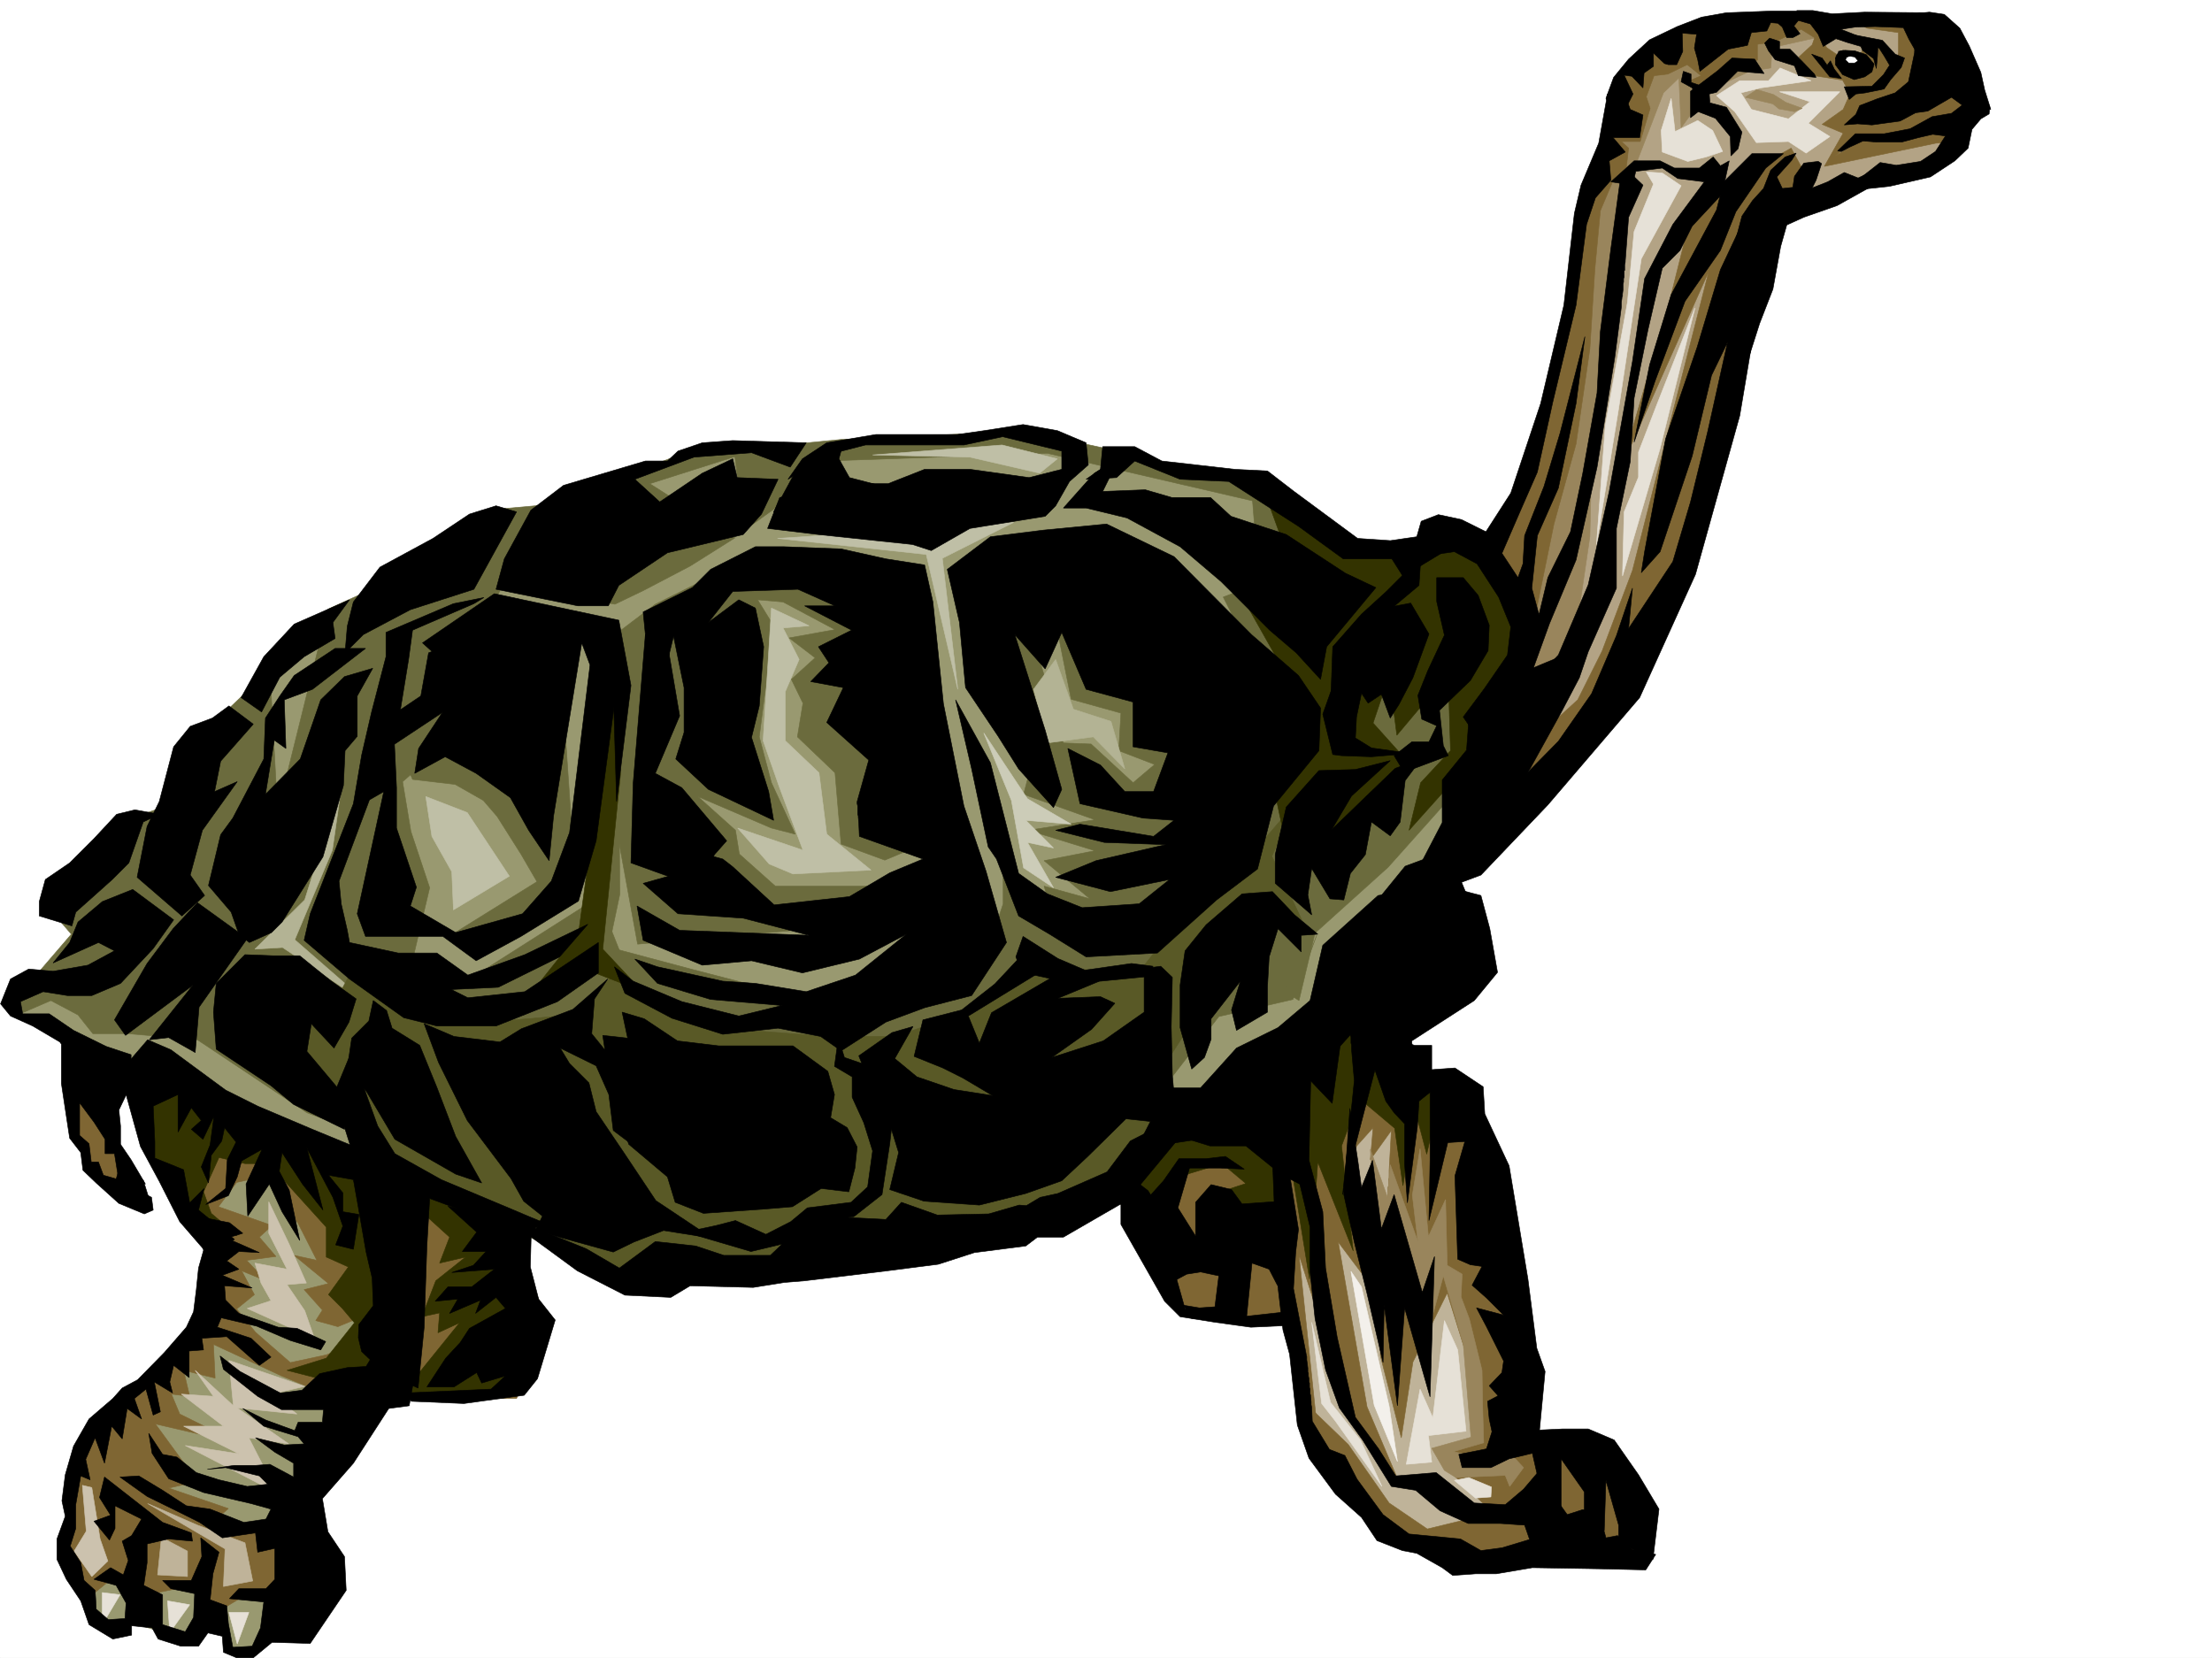 <svg xmlns="http://www.w3.org/2000/svg" width="2997.016" height="2246.668"><rect width="100%" height="100%" fill="#808080" stroke="none"/><defs><clipPath id="a"><path d="M0 0h2997v2244.137H0Zm0 0"/></clipPath></defs><path fill="#fff" d="M0 2246.297h2997.016V0H0Zm0 0"/><g clip-path="url(#a)" transform="translate(0 2.16)"><path fill="#fff" fill-rule="evenodd" stroke="#fff" stroke-linecap="square" stroke-linejoin="bevel" stroke-miterlimit="10" stroke-width=".743" d="M.742 2244.137h2995.531V-2.16H.743Zm0 0"/></g><path fill="#b3a385" fill-rule="evenodd" stroke="#b3a385" stroke-linecap="square" stroke-linejoin="bevel" stroke-miterlimit="10" stroke-width=".743" d="m2067.18 1091.32 89.183-111.629 129.618-250.164 104.906-446.402 253.992-68.895-12.004-57.675-35.227-137.082-128.875 15.718-116.125 13.489-104.906 48.68-66.664 142.324-102.64 382.007-71.2 109.364zm0 0"/><path fill="#999970" fill-rule="evenodd" stroke="#999970" stroke-linecap="square" stroke-linejoin="bevel" stroke-miterlimit="10" stroke-width=".743" d="m111.629 2133.922 15.758 53.957 16.46 18.73 42.7-5.277 50.984 15.754 59.16-13.488 16.5 32.218h29.207l53.957-37.457 38.204-214.972 144.628-217.985-64.437-156.515-96.652-5.239-193.313-115.347 26.2 118.32 33 67.406 10.476 118.356L197.809 1889 95.168 2093.492Zm734.261-403.707 172.352-15.719 490-92.121 182.832-152.8 194.055-167.036 148.344-229.203-13.489-331.805-218.765 9.735-118.395-102.637-180.562-26.938-139.352-23.968-248.012 13.488-172.355-2.266L827.16 667.36 431.586 844.871l-94.426 83.91-56.187 236.672-268.97 185.766 15.72 23.969 50.945 10.476 92.16 62.172zm0 0"/><path fill="#bfb399" fill-rule="evenodd" stroke="#bfb399" stroke-linecap="square" stroke-linejoin="bevel" stroke-miterlimit="10" stroke-width=".743" d="m1804.191 1517.512-62.168 199.215 13.489 118.355 16.46 110.105 125.903 134.817 266.7-16.461-126.606-128.836-45.707-355.027-121.367-204.492zm0 0"/><path fill="#7f6633" fill-rule="evenodd" stroke="#7f6633" stroke-linecap="square" stroke-linejoin="bevel" stroke-miterlimit="10" stroke-width=".743" d="M516.98 1615.613v263.649l65.922 15.758h116.91l45.708-96.653-50.946-122.07-136.383-80.899zm0 0"/><path fill="#6b6b3d" fill-rule="evenodd" stroke="#6b6b3d" stroke-linecap="square" stroke-linejoin="bevel" stroke-miterlimit="10" stroke-width=".743" d="m723.781 1656.824 94.387 79.371 267.484-14.972 89.93-54.664 54.7-158.785-131.884-146.82-81.64-26.977-80.938-20.961-123.636-32.961-83.907 148.308zM1765.992 767.73l104.902-23.226 101.895-20.215 84.652 93.645-52.433 217.941-124.375 139.316-98.926 89.145-21.7 91.379-93.683-58.414.781-70.422 2.973-54.66 5.238-36.715 63.696-165.55-81.68-161.013zm0 0"/><path fill="#6b6b3d" fill-rule="evenodd" stroke="#6b6b3d" stroke-linecap="square" stroke-linejoin="bevel" stroke-miterlimit="10" stroke-width=".743" d="m888.625 1358.727 108.621 29.207h141.621l104.16-38.203 98.141-70.418 17.988-54.66v-52.434l70.418 95.129 131.883 2.23 119.883-89.89 16.46 3.753 56.97 74.914-15.758 38.946v40.426l24.75-17.985 20.215-52.394-32.22 86.882-100.41 23.184-108.617 140.098-74.21 69.636-56.93 39.723-136.344 41.176-161.875-9.738 45.711-44.926v-50.203l-36.715-45.668 16.5-29.211-9.738-43.438-77.184-29.246-86.175 22.48-81.641-33.703-59.195-66.667-4.5-97.356 31.476 79.371zm0 0"/><path fill="#6b6b3d" fill-rule="evenodd" stroke="#6b6b3d" stroke-linecap="square" stroke-linejoin="bevel" stroke-miterlimit="10" stroke-width=".743" d="m1417.57 925.027 23.227 81.641 37.496 1.488 56.93 52.43 29.207-24.711-48.68-18.727 2.973-50.91-67.41-18.726-20.997-104.867 208.286 161.796v92.86l-55.442 140.8-155.07 6.766-13.492-44.183 62.172 17.203-62.172-51.692 68.933-13.449-89.93-27.723 89.93-14.23-96.652-34.45 14.23-54.699-55.445-196.242 51.691 30.73zM558.934 1056.09l57.71 6.766 38.204 21.699 18.726 21.742 32.219 50.945 21.742 37.418-113.156 70.422 72.687 7.504 92.157-83.164-17.985-264.395-165.59 79.414-50.203 18.727zm260.757-185.723 68.192-51.691 110.105-54.7 86.176 23.965 134.113 44.97 17.242 158.038 24.711 93.606 3.012 53.96-64.437 26.938-59.196-21.7-8.25-96.616-50.949-48.719 7.508-45.668-15.719-32.219 32.219-29.207-35.227-26.98 62.168-11.219-70.422-37.46-34.445-2.97 21.7 35.188-19.47 150.535 16.5 62.168 32.22 69.68-32.22-8.25-99.667-42.7 50.949 45.707 5.238 32.22 48.719 43.44h129.617l-27.723 53.176-288.48 25.454-26.941-147.563zm-764.246 347.52 41.211 47.937-41.21 47.938-37.462 34.445 12.75 23.969 38.2-16.461 36.714 19.473 20.215 25.453h47.977l93.644 8.25 148.344 98.883 146.86 54.664 181.308 116.085 13.488-58.414-50.203-86.136-63.656-95.875-137.125-92.864-65.922-96.613-68.191-13.492-55.442 6.727-26.98 4.496L245 1172.96l-14.23-82.383-71.946 23.969zm0 0"/><path fill="#6b6b3d" fill-rule="evenodd" stroke="#6b6b3d" stroke-linecap="square" stroke-linejoin="bevel" stroke-miterlimit="10" stroke-width=".743" d="m230.77 1035.875 134.855-128.832 10.516 193.27 68.152-274.91 75.7-34.45 137.866-99.625 75.657-6.726 134.113-47.938 71.945-27.719 131.102-6.726 68.933-6.766 230.024-10.476 103.383 17.242 62.207 13.488 71.945 27.684 120.621 13.488 89.149 79.414 34.488 27.684H1703.82l-6.761-85.356-277.965-64.437-278.742 9.734-132.59 95.133-12.004-100.371-115.383 36.715 115.383 73.39-60.68 38.2-62.953 32.96-38.941 18.73-151.36-26.98-26.976 52.434-59.2 74.176 41.211 62.168-91.414 78.629 11.262 67.41 25.453 76.398-23.226 98.14 74.171 27.684 158.864-101.113 44.965-305.605 2.972 289.144-20.215 95.875-48.718 99.625-123.633 23.969-155.07-95.871-82.422-79.414-58.457 10.48-68.934-13.488-37.457-44.93v-82.383zm0 0"/><path fill="#7f6633" fill-rule="evenodd" stroke="#7f6633" stroke-linecap="square" stroke-linejoin="bevel" stroke-miterlimit="10" stroke-width=".743" d="m1851.426 1431.371-23.266 132.55 32.219-35.933-3.715 43.442 28.465-39.688-3.012 53.918v10.48l-.742 2.266v8.215l-.742 2.266v8.992l-.742 5.242v8.992l41.21 132.547-56.968-26.937 3.008 52.433v4.496l.746 2.227v8.25l.742 1.488v12.004l.742 2.227v8.25l.781 1.484v5.984l28.465 111.63 15.719-102.637 46.45-93.606 30.733 98.844 8.25 100.371-54.699 10.48 23.223 35.973 54.703 52.43-89.187 21.703-51.692-35.192-55.445-79.37-59.938-57.715 46.45 109.363 90.672 86.883 85.394 13.488 229.285-1.484-3.754-110.106-170.086-53.18-3.715-259.152-53.214-182.012-100.41-74.172-34.446-43.44zm0 0"/><path fill="#7f6633" fill-rule="evenodd" stroke="#7f6633" stroke-linecap="square" stroke-linejoin="bevel" stroke-miterlimit="10" stroke-width=".743" d="m1749.492 1838.836 35.969 104.121-25.453-242.695 71.164 223.965 65.18 86.14-44.184-104.125-38.984-223.223 56.968 75.66-35.972-156.558 20.957-288.36-62.91 59.938-68.192 64.399-1.484 5.238v17.988l.742 4.496v11.223l.742 12.004.742 14.23 8.996 137.047 10.477 136.34v3.754l.742 3.715v6.023l.785 1.485v4.496l.742 5.984v5.98l.743 2.27v7.465l.742 3.754v4.496l.742 1.488v6.762l.746 3.754zM178.336 1452.332l13.488 86.879 26.2 53.957 44.964 65.883 36.715 21-14.234 95.129-76.442 80.117-89.89 84.648-22.48 68.153-14.235 92.12 34.45 67.407 29.987-24.71 44.965 19.472 65.922-13.45 38.203 34.446 43.477-26.235 51.691-6.726-9.734-64.438-24.75-10.476-69.68-11.965 22.484-19.473-80.898-27.722 38.945-8.993-56.93-77.886 113.114 26.195-80.152-39.687L232.254 1889l24.75 3.012-8.25-35.192 42.7 10.48-2.231-45.71 92.16 42.7 35.969 14.972 93.644-34.446-8.25-34.445-60.68 25.453-48.718 10.477-47.196-41.172-25.453-31.473 23.969-19.472-17.246-32.22 32.96 13.49-26.234-27.724 39.727-5.238-22.484-26.195 17.246-15.719-72.688-25.496 24.75-32.96 39.684-8.954 43.48 64.398 25.453 50.164-30.73-6.722 46.488 38.199-33 8.25 24.75 27.723-8.992 14.191 29.95 8.25 67.448-27.719-12.003-178.258-149.832-73.39-140.133-58.418zm0 0"/><path fill="#7f6633" fill-rule="evenodd" stroke="#7f6633" stroke-linecap="square" stroke-linejoin="bevel" stroke-miterlimit="10" stroke-width=".743" d="m92.902 1492.8 6.762 46.411 29.953 55.445 41.211 24.711-29.207-125.082zm1448.301 162.497-18.726-47.152 8.992-51.692 94.425-70.418 113.118 65.922-14.235 169.266 18.73 65.922-70.417 4.496-75.7-23.97zM2426.82 200.738l-131.101 72.649-32.961 131.847-65.965 227.676 118.394-265.137L2211.81 772.97l-41.211 109.363-32.961 65.922-88.446 80.898 34.489 20.215 94.386-73.39 95.91-173.801 127.391-456.14 20.957-68.153 28.504-32.961zm0 0"/><path fill="#99855c" fill-rule="evenodd" stroke="#99855c" stroke-linecap="square" stroke-linejoin="bevel" stroke-miterlimit="10" stroke-width=".743" d="m2465.059 50.164-63.692 14.234-2.27 27.723-28.464 4.496-56.188 26.235-36.715 50.168-3.011-67.41-20.957 20.214-39.723 103.38-13.492 29.206-3.754 104.125-39.684 237.414-3.011 127.352-20.957 143.066-58.457 75.617-9.735-115.343 21.738 28.464 46.454-115.343-49.461 104.12-32.219-41.952-23.969-49.422 53.918-152.063 37.496-161.793 35.192-208.953 38.199-92.117 6.765-37.457 58.454-53.961 59.16-23.969 107.914-4.457 54.703 11.965zm0 0"/><path fill="#7f6633" fill-rule="evenodd" stroke="#7f6633" stroke-linecap="square" stroke-linejoin="bevel" stroke-miterlimit="10" stroke-width=".743" d="m2525.742 62.91-12.746 27.723-38.2-26.235-12.75-23.187-6.722 19.473-17.988 16.46 15.719 24.711 43.441 6.766 8.25 14.973 45.707-1.524 24.75-36.675-29.246-26.235-36.715-6.726zm0 0"/><path fill="#7f6633" fill-rule="evenodd" stroke="#7f6633" stroke-linecap="square" stroke-linejoin="bevel" stroke-miterlimit="10" stroke-width=".743" d="m2529.496 38.2 42.7 5.984v26.98l-4.5 22.48-59.196 29.208-11.223 25.453-28.504 20.215 28.504 12.003-25.492 44.926 151.356-31.472 17.984-.747 6.727-5.238-23.97-16.46-36.714 16.46-65.922 2.27-34.484 20.957 30.73-26.2 47.938-.78 53.214-22.442 38.2-10.48 20.996-3.012-24.75-26.235-42.695-60.644-26.98-31.477-70.419-1.484zm0 0"/><path fill="#bfbfa6" fill-rule="evenodd" stroke="#bfbfa6" stroke-linecap="square" stroke-linejoin="bevel" stroke-miterlimit="10" stroke-width=".743" d="m576.922 1079.316 56.183 21.739 56.97 86.14-75.696 45.668-2.23-51.652-26.977-47.938zm0 0"/><path fill="#e6e1d7" fill-rule="evenodd" stroke="#e6e1d7" stroke-linecap="square" stroke-linejoin="bevel" stroke-miterlimit="10" stroke-width=".743" d="m2492.781 124.34-42.734 42.695 29.246 17.985-32.219 22.445-23.969-15.719-43.48 1.484-29.207-41.914-24.75-21.738 31.476-20.215h38.981l15.719-17.242 41.953 17.242-68.188 9.735-26.941 6.726 14.234 22.48 50.203 12.75 29.207-23.226-41.21-13.488zm0 0"/><path fill="#99855c" fill-rule="evenodd" stroke="#99855c" stroke-linecap="square" stroke-linejoin="bevel" stroke-miterlimit="10" stroke-width=".743" d="m1883.64 1578.156 37.462 104.121-7.508-62.91 10.476-62.914 11.262 119.098 23.227-50.203 2.226 89.148 20.254 11.965-1.523 30.73 11.261 29.953 17.203 69.676.782 47.157 1.488 50.945-41.215 12.004 44.965 10.48 32.219-8.25 17.988 19.469-18.73 25.457-6.02-14.976-66.668 3.011-15.758-9.738-17.203-29.95 53.176-15.015-10.477-126.566-26.98-92.121-23.969 88.367-7.508-50.906-36.715-122.11-20.957 71.902-9.734-158.785 23.227 65.18zm0 0"/><path fill="#bfbfa6" fill-rule="evenodd" stroke="#bfbfa6" stroke-linecap="square" stroke-linejoin="bevel" stroke-miterlimit="10" stroke-width=".743" d="M1063.95 937.031v66.625l45.706 43.48 10.48 83.13 59.942 48.675-105.648 5.243-32.22-13.493-42.698-48.675 88.406 29.949-32.219-86.137-21.738-62.172 11.262-179.742 50.945 23.969-35.23 3.012 21.742 42.695zm0 0"/><path fill="#ccccb8" fill-rule="evenodd" stroke="#ccccb8" stroke-linecap="square" stroke-linejoin="bevel" stroke-miterlimit="10" stroke-width=".743" d="m1332.918 993.18 37.457 91.375 16.504 91.379 40.465 26.976-35.227-61.426 35.227 7.508-37.496-37.457 61.464 5.238-59.195-34.445zm0 0"/><path fill="#b3b394" fill-rule="evenodd" stroke="#b3b394" stroke-linecap="square" stroke-linejoin="bevel" stroke-miterlimit="10" stroke-width=".743" d="m1400.367 934.02 18.727 72.648 62.172-8.25 42.734 43.441-18.766-64.398L1454.285 961l-23.969-67.41Zm-936.562 123.597-50.95 161.793-67.445 66.63 37.457-2.231 121.367 80.898-104.867-91.375 50.95-121.367zm0 0"/><path fill="#bfbfa6" fill-rule="evenodd" stroke="#bfbfa6" stroke-linecap="square" stroke-linejoin="bevel" stroke-miterlimit="10" stroke-width=".743" d="m1053.434 729.527 201.558 21.739 42.7 182.754-20.961-177.512 96.656-48.68-115.383 8.211zm355.144-88.367-94.387-21.738-131.886-2.973 175.324-13.488 74.957 18.73zm0 0"/><path fill="#595926" fill-rule="evenodd" stroke="#595926" stroke-linecap="square" stroke-linejoin="bevel" stroke-miterlimit="10" stroke-width=".743" d="m1588.398 1259.84-42.695 53.922h-94.39l-53.958-24.711-74.914 77.887-110.144 37.456h-89.149l-137.125-10.48-158.863-69.676-53.918 50.95-118.394 10.476-179.82-67.406-24.712 46.449-64.437 10.48 2.969 83.126L531.21 1579.68l191.082 69.636 115.387 86.137 218.02-23.969 339.429-59.156L1524 1590.156l86.137-86.137-37.457-53.175 64.437-99.625 32.219-102.598 45.707-29.21 48.719 26.94-40.469-86.136 32.219-72.649-62.207 72.649zm0 0"/><path fill="#e6e1d7" fill-rule="evenodd" stroke="#e6e1d7" stroke-linecap="square" stroke-linejoin="bevel" stroke-miterlimit="10" stroke-width=".743" d="m2264.242 133.332 5.238 44.926 30.735-14.977 20.215 13.489 13.488 28.464-22.48 7.47-24.715 6.023-34.485-12.747-1.484-29.21zm13.488 118.355-53.957 98.844-30.695 203.008-29.988 184.238 12.004-161.797 29.949-166.25 8.996-95.875 26.234-64.437-9.734-16.461 21.7 1.488zm-79.41 528.79 50.946-173.02 47.195-190.262-52.434 133.332-24.008 62.168v33.707l-19.472 47.192zm0 0"/><path fill="#7f6633" fill-rule="evenodd" stroke="#7f6633" stroke-linecap="square" stroke-linejoin="bevel" stroke-miterlimit="10" stroke-width=".743" d="m2079.926 834.395 25.492-124.34 29.95-108.578 18.73-128.836 6.765-107.875 7.465-79.375 16.5-38.98 18.73-20.216 3.012-25.457-9.777-8.992h25.496l13.488-44.926-5.238-15.758 10.477-28.464 18.73-2.227 26.235-12.746 18.73 14.973-21.738 9.738 25.492 10.516 41.953-40.47 30.695-.741v-21.7l23.223-3.011 35.973-17.242 29.992 18.726-3.012-30.691-91.418-9.739-99.625 23.227-54.703 27.684-24.75 36.714-17.203 40.43-4.496 68.191-29.246 58.415-31.438 199.996-59.941 194.718-41.992 83.907zm0 0"/><path fill="#330" fill-rule="evenodd" stroke="#330" stroke-linecap="square" stroke-linejoin="bevel" stroke-miterlimit="10" stroke-width=".743" d="m840.648 1049.367-23.964 236.672 53.214 56.93-69.68-26.942-80.933 29.953 64.434-80.898L835.41 885.34zm0 0"/><path fill="#f3f0eb" fill-rule="evenodd" stroke="#f3f0eb" stroke-linecap="square" stroke-linejoin="bevel" stroke-miterlimit="10" stroke-width=".743" d="m1830.426 1722.746 31.476 181.23 31.477 76.399-11.262-74.875-37.457-161.797zm0 0"/><path fill="#e6e1d7" fill-rule="evenodd" stroke="#e6e1d7" stroke-linecap="square" stroke-linejoin="bevel" stroke-miterlimit="10" stroke-width=".743" d="m1924.07 1882.273-18.726 101.856 34.484-2.973-4.496-35.968 50.95-5.985-11.262-110.105-17.989-39.727-15.715 131.848zm-146.86-90.633 13.493 110.106 18.727 23.969 62.953 88.367-29.207-62.914-40.469-50.906zm193.313 214.231 28.504 23.965 20.957-1.523.743-13.45-30.692-12.746zm0 0"/><path fill="#330" fill-rule="evenodd" stroke="#330" stroke-linecap="square" stroke-linejoin="bevel" stroke-miterlimit="10" stroke-width=".743" d="M1591.41 1668.047v-71.906l64.438-19.473 32.215 26.98-34.446 11.223 39.688 45.707 46.449-8.25 5.238-99.629 29.25 180.528 11.219-158.786 47.977 120.582-15.758-142.324 23.968-64.398 47.977 40.43 11.223 77.89 16.5-102.602 15.718 59.903 18.727-83.871-69.676-64.434-72.687-101.855-48.68 161.05-161.09 26.942-104.906 118.355zm-1014.488-20.961 32.219 29.21-13.493 35.188 35.23-8.21-40.468 32.18-18.73 48.679 23.968-5.239-2.226 26.977 29.207-13.488-75.66 93.644 62.172 13.45 80.933-13.45 13.492-80.156-16.5-140.055-96.656-62.168h-53.957zm0 0"/><path fill="#ccc2ae" fill-rule="evenodd" stroke="#ccc2ae" stroke-linecap="square" stroke-linejoin="bevel" stroke-miterlimit="10" stroke-width=".743" d="m353.66 1738.465 13.488 23.969-32.218 10.476 91.379 41.211-13.454-38.2-24.007-35.23 26.238-2.226-23.969-53.918-26.98-56.188v42.696l24.71 48.68-43.437-8.25zm-43.48 104.867 102.675 35.188-45.707 10.48 35.192 26.977-80.899-8.25 69.676 48.68-53.957-8.212 38.2 74.88-124.376-64.4 72.684 11.223-74.914-37.457h53.957L245.742 1889l43.48 3.012-24.75-35.192 51.731 47.938zm0 0"/><path fill="#330" fill-rule="evenodd" stroke="#330" stroke-linecap="square" stroke-linejoin="bevel" stroke-miterlimit="10" stroke-width=".743" d="m272.723 1665.816 48.718 8.211-35.23-29.949-10.477-29.207 20.957-46.453 35.227 8.25h32.219l77.93 86.137v40.468l29.949 13.454-26.942 37.457 18.73 18.726 16.462 19.473-38.2 47.937-53.218 16.5 93.683 23.97 35.192-15.759 8.25-161.757-26.977-120.622-158.824-72.648-113.156-53.918-48.68 13.488 19.473 91.375zm0 0"/><path fill="#ccc2ae" fill-rule="evenodd" stroke="#ccc2ae" stroke-linecap="square" stroke-linejoin="bevel" stroke-miterlimit="10" stroke-width=".743" d="m111.629 2012.594 5.242 62.168-16.46 26.98 23.968 34.45 21.738-21-10.52-29.95-11.218-69.637zm0 0"/><path fill="#bfb399" fill-rule="evenodd" stroke="#bfb399" stroke-linecap="square" stroke-linejoin="bevel" stroke-miterlimit="10" stroke-width=".743" d="m218.766 2083.012-5.243 50.91 40.47 2.27v-34.45zm86.175 15.718-2.23 50.95 39.687-7.508-10.48-51.691-64.434-23.97-67.449-29.206zm0 0"/><path fill="#e6e1d7" fill-rule="evenodd" stroke="#e6e1d7" stroke-linecap="square" stroke-linejoin="bevel" stroke-miterlimit="10" stroke-width=".743" d="m337.16 2184.867-15.719 42.7-11.261-42.7zm-80.156-10.477-26.98 37.458-3.008-42.696zm-94.426-13.488-23.969 40.43v-43.441zm0 0"/><path fill="#330" fill-rule="evenodd" stroke="#330" stroke-linecap="square" stroke-linejoin="bevel" stroke-miterlimit="10" stroke-width=".743" d="m2002.742 746.027 70.457 125.825-53.957 83.87-8.25 53.958-32.219 37.457-69.675 77.886 15.718-64.437 40.47-43.438-2.231-72.648L2014 880.102l-48.715-80.899-13.492 126.567-59.195 70.421-10.48-80.898-21.74 64.398 45.708 50.946-59.16 78.668-99.664 58.418-18.73-88.407 50.949-99.625-115.383-204.457 110.144 59.16-67.449-185.765 124.379 94.387 72.684 8.25 37.46-29.95zm0 0"/><path fill="#fff" fill-rule="evenodd" stroke="#fff" stroke-linecap="square" stroke-linejoin="bevel" stroke-miterlimit="10" stroke-width=".743" d="m2507.016 70.418-9.739 8.21 2.23 16.5 21.74-3.753 2.23-10.477zm0 0"/><path fill-rule="evenodd" stroke="#000" stroke-linecap="square" stroke-linejoin="bevel" stroke-miterlimit="10" stroke-width=".743" d="m2500.992 81.64 3.754 3.755h8.25l4.496-3.012-4.496-5.238-9.734-1.485-12.75-5.984 8.996-1.524 13.488.743 15.719 5.238 10.516 12.746-3.008 10.48-9.739 6.766-14.23 3.754-15.758-6.766-9.734-13.488v-9.738Zm0 0"/><path fill-rule="evenodd" stroke="#000" stroke-linecap="square" stroke-linejoin="bevel" stroke-miterlimit="10" stroke-width=".743" d="m2499.508 83.125 2.265-5.238 5.985-2.973-10.48-6.762-6.02 2.266-3.754 5.984v3.754l5.277 7.469zm-44.965-9.735 24.75 30.735 15.719 2.227-9.739-12.707-5.238-11.262-4.496 5.984-6.766-9.738zm0 0"/><path fill-rule="evenodd" stroke="#000" stroke-linecap="square" stroke-linejoin="bevel" stroke-miterlimit="10" stroke-width=".743" d="m2470.3 62.91 17.204-10.476 15.758 5.238 17.984 5.238 2.23 5.242 15.012 11.262 3.715 13.45 1.528-16.462.742-15.718-25.496-11.262-24.711-9.734 19.472-2.973 26.98-.742 38.2 1.484 7.508 15.719 8.992 15.719 3.754 8.25 8.21-45.668 27.763-3.754-17.985-10.48-90.676-.782-44.222 2.27-26.196-4.497h-21.738l17.242 16.461 11.965 15.754zm0 0"/><path fill-rule="evenodd" stroke="#000" stroke-linecap="square" stroke-linejoin="bevel" stroke-miterlimit="10" stroke-width=".743" d="m2498.766 117.613 37.457-.781 15.718-15.719 8.25-12.746-7.468-12.707-6.766-10.48-38.2-18.73 42.696 8.21 17.242 18.73 12.75 5.239-4.5 12.746-14.23 16.504-8.992 12.707-25.496 5.238-12.746 1.524-8.993 7.468zm0 0"/><path fill-rule="evenodd" stroke="#000" stroke-linecap="square" stroke-linejoin="bevel" stroke-miterlimit="10" stroke-width=".743" d="m2593.934 71.906-8.25 38.942-17.989 14.976-24.71 8.25-23.262 8.992-5.243 11.965-15.714 14.235 17.984-1.489 19.473 1.489 38.199-5.243 20.996-11.218 16.46-2.27 32.22-18.691 14.273 10.48 38.941 5.98-8.25-26.234-5.238-23.968-15.719-35.934-12.746-23.969-20.996-18.726-20.215-3.012-44.964 4.496 26.234 16.5zm0 0"/><path fill-rule="evenodd" stroke="#000" stroke-linecap="square" stroke-linejoin="bevel" stroke-miterlimit="10" stroke-width=".743" d="m2489.77 204.492 23.968-23.222h38.985l35.187-6.766 29.992-16.461 26.196-4.496 19.511-14.977 32.22 5.239-.743 10.48-11.262 6.766-12.004 14.23-5.238 25.453-17.988 17.207-32.961 21.739-55.442 12.746-34.449 3.715-2.265-17.204 23.964-18.73 21.743 3.754 32.96-5.238 20.254-13.493 13.489-20.996-17.242-2.226-19.473 4.496-22.48 5.98h-34.489l-17.984-1.484-17.95 8.25-11.257 5.98zm-99.664-104.863-35.934-3.012-28.504 28.465-9.734 2.266.742 11.965 22.48 5.984L2360.152 179l-5.238 22.484-9.734 9.735-.782-26.2-20.214-24.75-23.227-8.953-10.48 8.211v-35.933l36.714-27.719 19.473-17.246 30.734 1.527zm68.191.742-18.73-19.473-14.235-14.234h-14.23V56.188l-13.489-4.497-6.726 6.723 5.238 10.48 8.996 12.004 26.195 8.25 5.239 13.45 24.007 2.27zm0 0"/><path fill-rule="evenodd" stroke="#000" stroke-linecap="square" stroke-linejoin="bevel" stroke-miterlimit="10" stroke-width=".743" d="m2420.836 50.95-5.98-14.235-6.024-5.238-9.734-.782-5.239 11.258-20.957 2.23-5.28 17.243-26.196 5.238-38.203 29.953-3.008-15.719-4.496-15.718 3.008-18.73-19.508-1.524.742 24.75-8.211 17.949h-11.262l-5.238-1.488-14.977-14.23V89.89l-12.746 8.992-1.484 20.215-14.977-15.72-10.52-1.523 12.005 25.493-17.985 35.933-18.73-29.949 10.48-28.465 20.254-24.71 28.465-26.239 37.457-17.945 32.961-12.746 33.703-5.985 60.684-2.265h52.473l15.718 21.738-31.476-8.992-5.98 7.468 8.25 10.516-9.74 5.242zm0 0"/><path fill-rule="evenodd" stroke="#000" stroke-linecap="square" stroke-linejoin="bevel" stroke-miterlimit="10" stroke-width=".743" d="m2280.742 96.617-3.012 14.23 14.977 8.25 6.02 13.493 7.468-15.758-14.972-5.242v-11.22zm0 0"/><path fill="#99855c" fill-rule="evenodd" stroke="#99855c" stroke-linecap="square" stroke-linejoin="bevel" stroke-miterlimit="10" stroke-width=".743" d="m2364.652 131.844 37.457 8.957 8.25 6.762 20.957 3.753 10.52-4.496-22.484-8.25-16.5-10.48-22.485-6.762zm0 0"/><path fill-rule="evenodd" stroke="#000" stroke-linecap="square" stroke-linejoin="bevel" stroke-miterlimit="10" stroke-width=".743" d="m2527.227 236.672-9.735 4.496-18.726-7.469-22.485 12.711-20.957 8.25 5.239-10.48 7.468-22.485-4.496-2.968-19.472 2.226-12.747 17.988-2.23 14.973-14.23 1.488-7.508-15.718 20.215-22.485 6.023-9.734-14.977 5.238-19.511 17.988-9.735 24.711-14.976 16.5-14.235 20.957-7.504 28.465 29.247-8.25-8.993 23.969 17.204.781-17.204 77.887-6.023 56.93.742 17.203 16.5-51.688 17.988-46.414 10.477-57.672 8.25-29.207 23.227-10.52 44.964-15.718 57.672-32.215zm0 0"/><path fill-rule="evenodd" stroke="#000" stroke-linecap="square" stroke-linejoin="bevel" stroke-miterlimit="10" stroke-width=".743" d="m2366.879 289.105-35.934 76.403-31.472 104.867-42.739 124.336-28.464 152.805-4.497 28.464 25.493-28.464 43.441-129.579 26.234-109.363 21.743-44.926-26.98 121.329-23.227 95.128-23.97 80.899-59.937 90.633 5.239-54.7-21.739 64.438-33.707 78.629-44.965 64.437-143.105 145.293-64.437 23.97-42.696 52.433 125.863-14.23-6.765-16.462 26.238-9.777 90.672-95.09 124.375-145.336 75.66-167.035 59.942-214.934 35.226-209.73 9.738-66.668zm0 0"/><path fill-rule="evenodd" stroke="#000" stroke-linecap="square" stroke-linejoin="bevel" stroke-miterlimit="10" stroke-width=".743" d="m2392.371 227.719-40.469 59.156-20.957 52.434-47.972 68.894-40.47 107.879-28.464 83.125 20.996-104.867 29.207-95.13 61.426-114.6 9.773-38.2 38.203-38.203h42.696zm0 0"/><path fill-rule="evenodd" stroke="#000" stroke-linecap="square" stroke-linejoin="bevel" stroke-miterlimit="10" stroke-width=".743" d="m2342.91 217.945-9.734 44.965-40.469 43.438-16.46 32.96-24.009 23.97-19.472 83.87-18.727 92.157-5.242 86.14-18.727 90.594v80.898l-38.203 86.137-12.004 35.23-23.964 45.669-55.446 100.367-57.71 74.918-32.22 27.722-44.925 2.227 28.464-54.66v-57.672l32.961-40.469 3.012-40.43 20.957-12.003 54.7-28.465 45.706-47.938 40.47-95.129 28.464-126.566 31.477-176.031 16.46-112.332 38.239-73.43 42.699-57.672-35.973-4.5-20.996-14.191-35.933 4.457-4.496 18.73-29.246-4.496 31.476-28.465h35.227l19.472 9.774h33.703l18.73-15.016 9.774 12.004zm0 0"/><path fill-rule="evenodd" stroke="#000" stroke-linecap="square" stroke-linejoin="bevel" stroke-miterlimit="10" stroke-width=".743" d="m1939.828 752.012 30.695-4.496 30.73 16.46 29.212 44.965 16.5 40.43-4.5 38.2-31.473 45.706-28.465 38.203 14.23 20.957 138.61-111.593-57.672 23.969 21.7-59.942 35.972-86.137 28.465-125.824 23.969-148.305 8.992-68.894v-5.98l.785-6.024v-1.484l.742-.743v-3.011l.743-5.985v-7.504l.742-2.972v-4.496l.742-2.27v-8.21l.742-.782v-7.469l.785-3.754v-1.484l4.496-59.2 19.473-43.437-17.246-16.46-14.23 14.23-12.004 88.367-14.235 112.371-4.496 83.129-19.473 109.363-16.5 78.63-30.691 62.167-12.004 50.207-9.734-35.973 7.504-71.164 28.464-64.398 23.97-114.602 12.003-90.632-33.742 131.101-21.7 71.906-26.238 66.625-2.226 38.204-6.766 18.726-21.738-32.96 24.008-55.403 23.965-54.664 20.96-95.13 31.473-131.1 14.235-109.364 12.004-35.934 20.957-23.968-2.231-26.235 21.742-11.965-16.5-19.472h35.969l4.5-30.696-17.246-7.507-6.723-18.727-24.008-2.23-11.964 66.629-23.97 56.93-8.991 38.198-14.235 124.34-31.472 133.328-40.47 121.329-33.706 52.433-33-16.46-31.438-6.727-23.222 8.953-7.508 26.238zm0 0"/><path fill-rule="evenodd" stroke="#000" stroke-linecap="square" stroke-linejoin="bevel" stroke-miterlimit="10" stroke-width=".743" d="m1919.574 727.3-35.933 5.24-44.22-3.013-86.179-63.652-35.969-27.723-44.183-2.23-98.926-11.262-36.715-19.469h-43.437l-3.012 30.73-19.473 13.49 41.211-2.266 24.711-22.485 61.469 24.75 65.922 2.973 94.426 60.683 60.683 44.184h65.922l14.235 22.48-21.743 21.704-33.703 30.73-38.945 44.184-2.266 60.683 29.989-58.453 52.433-54.664 36.715-30.691 2.23-32.961zm-489.258-41.956 18.73-32.961 25.493-22.48-3.012-29.954-38.941-16.46-46.453-8.25-52.473 8.25-36.715 5.241h-110.144l-66.664 11.22-32.961 21.741-19.473 27.72 52.434-32.962 52.433-13.488h133.371l52.473-11.223 80.152 19.473v24.71l-44.222 11.224-80.153-11.223h-61.425l-49.465 19.473h-49.461l-44.965 8.25-52.434 10.48-16.46 41.914 68.894 8.25 127.39 13.488 25.493 8.25 52.433-29.988 101.895-16.46zm0 0"/><path fill-rule="evenodd" stroke="#000" stroke-linecap="square" stroke-linejoin="bevel" stroke-miterlimit="10" stroke-width=".743" d="M1440.797 688.355h30.73l55.446 13.45 71.945 38.984 55.441 47.152 65.922 65.926 35.973 30.73 32.96 35.934 8.25-44.183 66.669-80.153-41.211-19.472-80.156-52.434-74.918-24.71-27.72-25.454h-52.472l-35.933-10.48-57.711 2.23 21.738-44.184-32.96 19.47zm0 0"/><path fill-rule="evenodd" stroke="#000" stroke-linecap="square" stroke-linejoin="bevel" stroke-miterlimit="10" stroke-width=".743" d="m1283.457 771.48 16.5 71.907 8.25 88.367 44.184 65.922 27.722 44.183 47.23 52.434 11.223-24.711-22.48-80.117-41.211-129.617 41.211 46.453 22.48-49.426 32.961 77.145 63.696 17.246v60.64l47.195 8.254-19.473 52.43H1524l-33-35.969-44.184-22.445 16.461 74.875 85.434 19.472 41.957 3.012-27.723 21.738-99.668-16.5-32.96 8.25 65.96 16.461 83.168 3.012-94.425 21.7-54.704 22.484 74.172 19.472 80.196-16.46-41.211 32.96-77.184 5.239-47.195-18.73-38.98-27.72-38.204-149.793-47.191-85.394 21.738 93.605 22.445 105.649 11.258 16.46 29.953 77.145 41.953 24.711 49.461 30.73 96.657-5.238 80.156-71.906 55.48-41.953 21.703-85.394 61.465-74.915 2.227-57.671-29.95-44.184-63.695-55.445-104.902-105.61-91.418-44.183-85.394 8.25-71.946 8.996zm-30.691-5.98-52.473-8.25-60.684-13.488-77.183-2.973h-38.946l-60.683 30.691-24.75 24.715-66.664 32.961 14.23 143.809 26.98-110.848 14.235 69.637v60.683l-11.223 35.973 44.184 41.172 88.402 41.953-6.722-38.945-23.227-73.39 10.48-42.696 5.981-80.156-11.223-52.434-22.48-11.219-41.21 30.692 32.96-41.953 88.402-2.973 50.207 22.445h-41.21l63.69 32.961-44.964 22.48 14.273 21.704-24.75 25.492 44.223 8.21-22.484 47.192 56.93 50.95-15.72 56.187v2.969l.743 3.012v11.222l.746 2.266v1.488l.742 8.25.781 17.984 86.137 30.696-44.965 18.726-54.66 32.22-101.934 11.222-56.187-51.692-13.492-10.476-30.692-8.25 25.454-19.473-74.915 11.262 52.434 26.937-80.156 22.485 47.195 41.172 88.402 6.023 89.188 23.223-175.324-6.762-57.711-32.965 8.25 46.453 80.156 33.703 66.703-5.98 68.934 16.46 77.183-18.73 63.657-33.703-68.934 55.442-66.668 22.445-68.933-11.223-44.223-3.011-88.403-19.47-30.695-10.48 30.695 32.961 71.942 21.743 96.656 8.21-58.453 14.23-77.184-19.472-65.921-27.722-25.457-19.47 14.234 35.974 63.656 33.703 68.93 21.738 74.957-8.25 57.672 11.223 27.722 19.472 60.684-38.945 52.473-19.473 63.691-16.46 47.195-71.903-27.722-96.656-29.989-88.367-27.722-138.57-14.235-137.829zm0 0"/><path fill-rule="evenodd" stroke="#000" stroke-linecap="square" stroke-linejoin="bevel" stroke-miterlimit="10" stroke-width=".743" d="m874.395 859.848-16.5 201.523-3.012 107.836 91.414 32.961 21.742-44.184 16.5-18.726-60.723-71.906-35.933-19.473 32.96-77.926-18.73-110.105zm-232.293-41.914-83.168 35.933-5.239 38.942-11.222 68.933 27.722-18.726 10.48-58.418 102.638-41.211-32.961 35.191-63.696 69.676-24.71 35.934-27.723 19.468 3.011 63.696v54.664l26.942 80.152-8.211 25.453 61.426 35.973 90.671-25.492 38.942-44.184 24.71-65.922 27.724-226.937-11.22-29.95-38.202 234.442-6.02 60.644-27.723-41.172-24.71-44.183-46.454-32.961-41.953-22.48-41.21 22.48 5.238-33.703 58.457-88.406 99.625-99.625 82.421 19.511 32.961 47.153-32.96 246.449-23.97 81.64-77.925 47.938-60.684 32.96-44.964-32.96H495.242l-11.222-30.734 35.972-165.512-19.472 11.223-41.211 110.105 2.972 30.734 8.25 35.934 3.008 16.5 65.922 14.23h52.434l41.957 29.95 77.183-27.72 85.434-41.21-38.242 44.219-83.164 41.172-63.657 3.011 22.446 11.223 77.183-8.25 99.664-66.625v41.172l-55.445 38.941-83.164 32.961h-80.195l-44.926-11.219-73.43-52.433-61.465-52.434 8.25-35.972 58.457-149.051L490 1023.168l13.492-58.453 19.469-74.875v-32.965l91.418-38.941 41.21-8.25zm0 0"/><path fill-rule="evenodd" stroke="#000" stroke-linecap="square" stroke-linejoin="bevel" stroke-miterlimit="10" stroke-width=".743" d="m572.426 871.11 97.394-66.665 168.602 35.93 16.46 88.406-19.472 157.301-5.238-176.773-35.973-55.442-68.933-10.48L617.39 953.492l-115.387 76.403L611.406 906.3Zm508.726-238.2-32.96 60.684 60.683 8.21 105.648-38.16-63.652-16.5-14.234-25.453 5.984-21.742zm-10.476 0 21.738-32.96-99.664-2.97-41.211 2.97-32.96 11.26-14.235 13.45h-29.95l-110.89 32.965-44.219 33.703-35.973 65.922-11.222 41.21 110.887 22.446h41.21l14.235-27.683L904.344 749l102.636-24.71 24.75-27.724 22.485-47.156-55.445-2.265-6.02-25.454-41.211 19.47-57.676 38.944-33.703-30.695 80.156-29.988 77.926-5.98zm-370.863 60.684-41.211 74.879-16.5 29.988-86.137 27.684-63.695 33.703-24.75 24.75 3.011-35.973 8.25-32.96 35.969-47.192 71.906-38.946 49.461-32.96 35.973-11.223zM473.54 812.695l-22.481 30.692 2.968 21.738-41.953 24.715-32.96 27.719-24.712 47.156-27.722-19.473 30.734-55.402 41.172-44.184zM310.18 956.504l-22.48 16.46-29.954 11.224-22.48 27.718-19.473 74.176-16.5 33.703-13.488 68.895 60.683 52.433 30.73-27.722-19.472-27.723 16.461-60.645 47.234-65.921-30.734 13.488 8.25-41.211 44.184-50.164zm0 0"/><path fill-rule="evenodd" stroke="#000" stroke-linecap="square" stroke-linejoin="bevel" stroke-miterlimit="10" stroke-width=".743" d="m359.64 972.965-2.226 55.445-41.996 80.113-16.461 22.485-16.5 68.894 30.734 35.97 10.477 29.952 14.234 11.262 29.989-13.492 14.234-14.23 55.441-88.407 27.723-96.617 2.23-47.192 16.5-19.472v-54.66l20.997-37.461-38.239 11.222-32.218 31.477-14.235 41.21-13.488 38.946-47.195 47.934 12.004-73.43 15.718 11.262-2.226-65.922 38.199-14.234 71.906-55.442h-41.215l-55.441 36.715-19.473 27.723zm-165.585 140.797-19.473 55.445-22.484 22.484-21.739 19.47-27.722 24.71-5.239 18.73-44.183-13.488v-19.472l8.21-29.95 32.962-22.484 33-32.96 30.695-32.962 24.75-5.984 32.961 5.984zm-14.235 91.418-41.21 16.46-32.962 27.723-11.261 27.723-22.442 27.68 61.426-27.68 21.738 11.219-35.972 19.472-47.192 8.25-33-3.011-24.715 13.492L.742 1360.21l13.488 16.46 29.993 13.49 41.953 24.71 47.195 27.723 44.223 30.734v-44.222l-33.746-11.223-44.184-21.738-33-22.446h-35.93l-3.011-16.5 30.73-13.488 32.961 5.277h32.965l38.941-16.5 44.223-47.191 27.723-38.945zm0 0"/><path fill-rule="evenodd" stroke="#000" stroke-linecap="square" stroke-linejoin="bevel" stroke-miterlimit="10" stroke-width=".743" d="m334.93 1271.805-65.22 92.902-5.237 61.426-35.934-20.254-26.234 3.012 59.195-74.133-91.414 68.148-14.977-20.996 44.184-76.398 35.23-47.157 32.961-35.23zM83.164 1414.871v53.176l8.25 54.703 2.973 19.473 15.015 19.468 2.973 23.97 17.984 17.245 30.735 27.68 34.445 14.234 12.004-5.238-2.23-17.207-47.231-24.75-17.988-5.238-6.723-17.946h-9.738l-3.008-24.75-12.75-11.222v-44.184l19.512 26.195 14.976 23.227v19.473h12.746l4.496 27.722 37.458 13.489-19.47-32.961-14.273-20.957v-24.75l-2.226-21.704 17.984-37.457-115.383-81.64zm0 0"/><path fill-rule="evenodd" stroke="#000" stroke-linecap="square" stroke-linejoin="bevel" stroke-miterlimit="10" stroke-width=".743" d="m161.094 1584.176-5.985 21.699 47.196 19.473-8.25-26.196zm48.679-36.716-2.23-48.679 33.703-15.718v50.91l17.988-32.961 13.489 17.242-13.489 11.965 15.758 13.488 14.973-31.438-5.238 38.946-12.004 29.95 9.734 21.741 3.754-37.46 14.234-19.47 3.754-17.988 15.719 19.473-11.965 23.969-2.27 38.941-26.98 21.742 30.735-12.004 12.003-25.453 5.98-21.742 27.724-15.719-21.739 47.196 2.266 43.441 29.21-43.441 17.243 37.457 23.969 38.945-14.235-68.152-13.488-25.492 3.754-25.458 27.723 42.7 27.718 35.191-21.738-83.871 35.23 66.664 13.489 38.945-9.735 25.454 23.97 5.984 7.464-47.195-21.7-3.715v-25.492l-19.472-23.97 33.707 6.02 5.239 29.211 12.003 68.895 8.211 35.187 1.524 37.457-19.512 25.496-.742 17.946 4.496 18.73 29.246 27.719 47.195 21.742 8.25-82.422 3.715-110.105 3.754-64.399 127.387 47.192 29.207-13.489-140.836-59.16-62.953-35.226-23.223-37.457-35.972-99.59-23.227 56.148 21.738 68.934-50.945-20.996-74.172-31.438-43.48-21.738-42.696-31.437-31.476-23.227-31.477-13.488-23.226 26.98-5.98 47.192 19.472 70.378 25.492 47.196 27.723 54.66 38.941 44.965 35.23-20.957-48.718-39.723 7.508-29.21-19.473 19.472-8.25-44.926-38.98-15.719zm0 0"/><path fill-rule="evenodd" stroke="#000" stroke-linecap="square" stroke-linejoin="bevel" stroke-miterlimit="10" stroke-width=".743" d="m370.863 1295.031-38.945-1.484-38.941 38.941-3.754 38.946 3.754 50.203 74.171 49.422 30.696 25.453 68.933 33.707v-6.727l.743-1.484v-13.492l-4.497-27.72-47.195-56.187 5.985-37.418 30.73 32.922 20.254-35.191 9.734-31.477-34.484-24.71-22.485-17.946-19.468-15.758zm0 0"/><path fill-rule="evenodd" stroke="#000" stroke-linecap="square" stroke-linejoin="bevel" stroke-miterlimit="10" stroke-width=".743" d="m496.766 1479.309-26.235-31.473 5.98-41.176 23.227-23.223 6.02-27.722 17.988 13.488 7.465 23.969 37.46 23.226 23.224 56.93 25.496 66.625 35.226 62.953-35.226-12.004-82.426-47.195zm77.925-92.118 19.473 52.391 38.941 78.672 59.2 78.629 17.242 30.734L735 1647.832l-9.734 19.469 105.648 29.21 27.723-13.491 40.468-15.72 65.922 10.481-76.402-50.91-43.477-65.18-37.46-55.441-9.735-38.945-26.238-26.196-12.707-20.996 48.68 23.969 17.246 38.98 5.98 48.68 33.742 25.453-15.758-54.66-21.738-70.418-25.453-31.476 3.754-47.196 17.984-26.937-47.23 41.172-69.68 26.234-29.207 17.988-62.207-7.508zm-298.957 307.09-6.765 23.969-2.973 29.207-3.754 29.95-9.734 20.96-29.988 34.485-35.973 36.675-20.957 11.262-12.746 14.23-32.219 27.684-20.96 36.715-11.259 38.945-4.496 35.188 4.496 20.996-11.222 30.695v27.723l12.707 26.976 19.511 29.211 11.223 32.18 32.219 19.508 25.492-5.277v-12.708l27.723 2.973 8.21 15.012 30.731 9.738h23.969l12.746-17.988 19.473 4.496 1.523 21.703 17.988 7.508h22.442l25.496-21 51.687 1.527 48.719-71.906-2.266-45.707-22.484-33.703-7.469-44.926 41.957-47.938 47.934-74.171 27.722-3.715 8.993-51.692-49.461-1.523 1.527-32.18-19.473 32.18-25.492 1.523-37.46 8.211-23.97 22.485-29.246 3.75-54.66-29.207-26.98-20.996 4.496 17.988 46.453 36.715 32.219 17.984h56.93l-1.489 17.203h-32.96l-4.497 11.262-38.984-14.234-31.473-15.754 28.504 23.968 46.45 14.23 8.21 9.735-26.937 1.528-38.985-9.739 26.235 19.473 25.457 14.976v18.727l-32.219-17.242-19.473 1.488h-29.207l-35.972 5.277 24.71-2.269 45.708 11.223 11.261 11.261-27.722 2.973-38.239-8.957-30.695-9.773-26.234-20.958-19.473-3.753-18.73-28.465 4.5 26.98 22.48 34.446 47.195 18.73 64.438 14.973 26.976 7.507-6.765 13.489-29.95 4.5-45.706-17.989-32.22-4.496-32.218-20.996-32.219-19.472-25.492 1.523 36.715 26.2L245 2050.05l25.492 12.75 30.695 20.957 44.965-6.727 3.012 26.196 23.223-5.239v41.953l-12.004 12.711h-36.715l-12.746 13.489 46.492 4.496-4.496 35.191-11.262 24.75-26.238 1.484-5.98-32.218-2.231-23.969-22.48-8.25 3.753-35.188 8.211-29.21-24.71-19.47 1.484 25.454-14.23 32.219h-38.946l11.223 11.222 32.218 6.762-1.488 32.18-11.258 19.472-30.695-9.734v-40.43l-25.492-12.75 4.496-30.691v-25.453l29.246-6.766 32.219 3.012-1.524-11.223-38.945-14.23-78.668-61.43-6.766 27.723 14.977 23.969-22.445 8.21 20.957 25.493 7.508-15.754v-30.696l35.972 17.985-13.488 22.445-12.746 7.508 8.25 26.195-6.766 19.473-17.242-9.735-22.445 15.754 29.953 8.211 13.488 23.97-1.484 21-22.485 1.483-16.5-14.234-.742-14.973-.742-10.48-14.977-13.488-4.496-23.97-14.234-22.483 7.469-23.965v-32.18l6.765-38.984 12.707 5.277-5.98-27.719 12.746-29.21 12.746 34.449 9.734-50.204 14.235 17.243 6.722-41.211 19.512 14.23-9.773-27.684 15.758-12.746 9.734 35.192 9.734-4.496-8.25-40.43 24.75 14.973-3.754-14.973 5.243-22.484 20.996 16.5v-35.973l19.472-1.484-2.27-15.758 33.743-2.227 44.184 38.942 15.757-11.22-26.976-25.495-45.711-14.973 5.242-12.71 47.934 11.222 45.71 19.473 41.212 12.746 6.761-11.262-38.98-17.945-25.453-1.524-53.219-18.73-17.984-17.946-1.485-19.472 37.457 2.972-40.469-17.207 22.481-8.25-16.461-11.218 16.461-12.75 27.723 1.488-44.184-19.473 21.703-6.726-17.988-14.23-41.953-8.25zm0 0"/><path fill-rule="evenodd" stroke="#000" stroke-linecap="square" stroke-linejoin="bevel" stroke-miterlimit="10" stroke-width=".743" d="m557.45 1898.734 71.16 3.012 81.68-11.223 17.987-22.48 23.97-79.414-22.485-28.465-11.223-43.437 1.488-55.407-113.117-26.98 38.945 35.191-19.472 26.235h32.219l-17.247 18.73-29.207 9.734 57.672-4.496-30.691 23.97H606.91l-17.242 19.472 30.73-3.012-11.257 19.473 41.953-17.946-6.727 17.946 27.723-21.7 12.746 14.973-48.719 26.98-12.746 19.473-19.473 20.957-25.492 38.942h36.715l30.734-19.469 6.762 14.23 32.219-9.734-19.512 17.984-117.613 5.239zm285.468-527.3 7.469 35.226-33.703-3.754 10.476 71.164 24.75 76.403 52.434 44.183 10.48 34.446 38.239 14.976 84.652-5.984 35.973-3.012 38.94-24.71 37.458 4.5 8.25-32.22 3.012-28.465-13.489-26.199-22.484-13.488 5.242-31.438-8.996-31.476-47.191-34.445H974.02l-56.188-6.766-44.965-29.95zm0 0"/><path fill-rule="evenodd" stroke="#000" stroke-linecap="square" stroke-linejoin="bevel" stroke-miterlimit="10" stroke-width=".743" d="m970.266 1660.578 26.238-6.766 41.21 18.731 33.704-17.246 22.484-18.688 59.196-7.507 22.484-20.958 6.723-48.718-11.965-38.16-15.758-34.489v-27.683l-23.965-14.23 5.239-38.204 8.25 26.2 50.203 17.242 17.242 47.195-6.02 52.394-10.48 68.93-38.2 29.953-53.957 6.723-35.19 28.465-50.204 12.004-89.187-26.235zm0 0"/><path fill-rule="evenodd" stroke="#000" stroke-linecap="square" stroke-linejoin="bevel" stroke-miterlimit="10" stroke-width=".743" d="m675.844 1644.078 106.39 77.887 64.438 32.96 62.168 3.013 26.238-15.72 85.395 2.227 41.953-6.722 27.722-2.27 111.668-13.488 69.676-8.953 48.68-15.758 69.676-8.992 15.758-11.965h35.19l86.919-50.207 112.414-135.559-108.66 55.446-31.477 41.914-66.664 29.246-23.969 5.238-18.73 11.223-9.773-.743-41.172 11.965-69.715 1.524-48.68-17.242-20.996 23.226-44.184-2.27-44.222-2.972-32.22 17.207-20.956 22.48-15.016 14.235h-62.91l-38.242-12.746-54.66-5.985-48.719 35.973-44.965-26.238zm0 0"/><path fill-rule="evenodd" stroke="#000" stroke-linecap="square" stroke-linejoin="bevel" stroke-miterlimit="10" stroke-width=".743" d="m1163.578 1430.629 17.242 43.441 20.996 36.676 15.72 50.945-12.005 50.168 46.489 15.758 74.918 5.238 62.91-15.718 48.718-17.243 35.23-32.96 51.692-50.95 35.188 3.754 33-3.754-5.278-59.156-1.484-65.922 1.484-66.668-15.718-14.976-22.48 3.011v59.16l-55.446 38.942-69.676 22.484 53.957-38.203 31.477-35.187-19.512-8.992-57.672 2.226 56.188-23.226-10.48-8.211-50.946 1.488-44.965 26.234-39.727 23.188-16.46 41.21-14.977-36.714 92.902-56.93-12.746-33.703-44.223 47.191-44.925 35.23-52.473 13.45-11.965 49.461 38.946 15.719 26.976 13.492 40.469 23.969-52.473-8.25-50.203-17.207-29.95-24.75 24.712-43.438-28.465 8.25zm0 0"/><path fill-rule="evenodd" stroke="#000" stroke-linecap="square" stroke-linejoin="bevel" stroke-miterlimit="10" stroke-width=".743" d="m1384.61 1317.516 53.956 11.96H1491l68.191-6.722 3.012-13.492-29.25-3.75-62.91 8.992-36.715-15.719-47.195-29.95-9.735 27.72zm221.03-29.211-6.722 46.453v57.672l15.715 56.148 17.246-15.719 8.992-24.71v-27.723l39.688-50.95-11.965 38.985 6.722 27.684 41.957-24.711v-34.45l2.266-40.43 12.004-38.198 31.438 31.437v-22.445l22.48-1.524-31.473-26.199-29.953-31.473-41.21 3.008-48.72 41.957zm0 0"/><path fill-rule="evenodd" stroke="#000" stroke-linecap="square" stroke-linejoin="bevel" stroke-miterlimit="10" stroke-width=".743" d="M1583.16 1474.07h43.477l48.68-53.957 56.226-27.683 43.441-36.715 17.242-74.914 74.915-67.41 55.445-8.993-63.695 102.637 8.25 68.152-41.954-3.753-23.968 74.914-3.754-31.477-39.723 38.203 32.961-53.918h-19.473l-74.918 68.149-10.476-17.203-33 69.636-29.207 23.969-83.91 12.746 26.234-50.945zm0 0"/><path fill-rule="evenodd" stroke="#000" stroke-linecap="square" stroke-linejoin="bevel" stroke-miterlimit="10" stroke-width=".743" d="m1735.258 1590.902-47.195-38.203h-48.676l-38.985-11.965 23.227-53.214 50.203-26.938 53.957-50.207 31.477-23.184 143.105-65.925-155.11 172.277 18.731 48.68 8.992 69.636zm0 0"/><path fill-rule="evenodd" stroke="#000" stroke-linecap="square" stroke-linejoin="bevel" stroke-miterlimit="10" stroke-width=".743" d="m1792.226 1387.191-18.73 74.875 31.438 32.961 13.488-97.359zm120.626 23.184 84.648-54.66 31.477-38.2-10.477-59.16-12.004-44.964-42.7-11.223-59.94 7.469-52.43 93.644 5.238 54.66zm0 0"/><path fill-rule="evenodd" stroke="#000" stroke-linecap="square" stroke-linejoin="bevel" stroke-miterlimit="10" stroke-width=".743" d="m1826.672 1372.957 2.27 17.203v3.754l.742 3.754v5.238l.742 2.23v8.25l.746 2.231v6.02l3.754 42.699-15.719 154.285 44.926-173.758 50.203-19.472-5.238-46.45-38.204-47.195zm0 0"/><path fill-rule="evenodd" stroke="#000" stroke-linecap="square" stroke-linejoin="bevel" stroke-miterlimit="10" stroke-width=".743" d="m1760.75 1602.906 14.234 59.899v60.683l6.723 62.914 14.274 69.637 18.73 51.688 31.434 43.441 38.984 62.914 32.96 5.238 32.962 27.723 38.199 17.242h43.48l32.961 2.227 6.727 19.472-37.457 11.262-28.465 3.754-27.723-15.758-69.675-6.726-35.23-26.235-35.192-47.937-16.5-32.18-20.957-8.25-23.223-38.2-.785-18.73-.742-3.753v-3.754l-.742-7.465v-1.489l-.743-2.265v-5.985l-.742-2.265v-5.985l-.746-1.484v-4.496l-.781-3.754v-3.754l-.742-1.488v-5.238l-.742-5.98-.743-5.243v-4.496l-.742-2.266v-.742l-17.246-89.148 3.012-49.422 3.754-30.696-12.004-74.914-23.227-20.96 2.23 57.675 5.278 116.828 6.727 57.676 8.992 32.961 10.48 95.871 15.754 44.926 35.934 48.719 35.23 31.437 20.996 31.477 34.45 13.488 19.468 3.715 34.488 19.473 14.231 10.515 31.477-2.265h27.722l48.68-8.25 90.672 1.523 62.949 1.484 13.492-20.957-31.476-6.761-20.254-18.73-15.72 3.01-8.991-32.96-22.485-5.242-20.957 6.726-17.242-23.968-20.254-35.934-21.699 25.453-24.75 21-41.957-2.27-51.688-41.21-54.703 4.496-23.222-36.676-31.477-42.695-24.71-108.621-15.72-93.606-3.754-76.402-18.73-69.676 2.973-136.3-32.961 29.948 10.48 88.368zm0 0"/><path fill-rule="evenodd" stroke="#000" stroke-linecap="square" stroke-linejoin="bevel" stroke-miterlimit="10" stroke-width=".743" d="m1646.11 1770.684 5.238-41.957-24.711-5.239-18.727 2.973-20.996 11.262-15.719 2.968-19.472-38.199-17.242-36.676 15.718-36.714 26.235-29.208 20.957-29.953h36.715l26.238-3.007 25.492 17.242-33-1.524h-41.172l-15.758 53.957 23.969 38.2v-45.707l20.996-23.97 27.723 6.727 14.23 19.473 52.434-3.715-2.227 118.317-13.492-26.2-23.227-8.25-6.761 67.41-1.488 15.758-22.481-8.25h-50.95l-11.964-17.988 22.445 3.754zm0 0"/><path fill-rule="evenodd" stroke="#000" stroke-linecap="square" stroke-linejoin="bevel" stroke-miterlimit="10" stroke-width=".743" d="M1518.723 1622.375v36.676l59.195 104.125 21 20.957 47.191 7.508 48.72 6.726 48.679-2.23v-18.73l-60.684 6.726-77.183-10.477-41.211-146.039-8.993-14.234-13.488-10.477-.746-9.738-.742-6.02-.742-5.242-1.485-11.965zm258.487-382.75-27.718-23.965-21.703-18.73v-38.946l14.977-64.433 44.222-49.426 49.422-1.484 47.23-12.004-52.468 47.937-26.98 45.707 45.706-44.222 40.47-38.942 35.972-13.492-22.484 29.992-6.762 56.145-13.453 18.73-25.493-18.73-8.25 44.222-20.214 25.457-8.993 35.97-18.73-1.524-24.75-41.172-5.238 35.933zm0 0"/><path fill-rule="evenodd" stroke="#000" stroke-linecap="square" stroke-linejoin="bevel" stroke-miterlimit="10" stroke-width=".743" d="m1955.547 1010.422-5.238-47.938 41.953-40.468 23.969-40.43 1.523-34.445-15.012-40.47-20.215-23.968h-35.972v32.219l10.476 45.707-22.441 47.937-13.488 33.704 5.238 32.18 20.215 8.991-10.48 21.743h-23.223l-23.97 18.726 13.49 22.445 59.94-22.445zm0 0"/><path fill-rule="evenodd" stroke="#000" stroke-linecap="square" stroke-linejoin="bevel" stroke-miterlimit="10" stroke-width=".743" d="m1858.148 1025.398-40.468-1.488-11.965-1.523-13.488-54.66 23.968-67.41 59.196-76.403 35.972-6.723 24.711 41.914-21.738 59.2-18.73 35.93-11.965 18.73-12-32.219-17.989 12.004-8.992-13.488-6.726 32.218-1.524 28.465 21.738 13.489 53.215 7.468zm56.188-252.429 45.707-27.684-13.488-28.465-40.47 25.453zm-52.434 674.121 15.72 44.926 11.26 15.757 14.231 14.977v54.66l3.754 52.434 13.45-102.598 2.269-35.23 14.976-11.965v92.12l-1.488 81.642 25.457-105.61 23.223-1.484-13.45 46.449 3.716 113.078 17.242 7.508 15.718 2.227-13.449 25.457L2014 1758.68l23.227 23.226-36.715-9.738 13.488 25.453 23.227 46.453-2.266 15.719-17.207 17.984 11.965 13.489-14.23 7.468 2.265 23.97 3.715 17.241-7.469 23.227-37.457 7.469 4.496 17.984h38.945l24.711-11.965 31.477-7.504 9.734 42.696 29.246 44.925v-80.117l31.477 44.926v37.46l26.941 14.974 2.266-68.149 17.242 60.64v23.227l46.453 23.227 8.211-68.152-27.722-46.45-32.961-47.195-35.192-14.977h-34.484l-31.477 1.489 7.508-79.375-11.223-31.473-12.003-93.605-25.493-153.547-32.96-70.418-2.231-36.715-38.2-25.457-31.476 2.27v-32.962h-23.222l-31.477-9.738zm0 0"/><path fill-rule="evenodd" stroke="#000" stroke-linecap="square" stroke-linejoin="bevel" stroke-miterlimit="10" stroke-width=".743" d="m1820.691 1618.621 14.235 64.398 17.242 69.676 21.7 93.606 1.523-77.887 17.988 136.344 9.734-132.59 34.45 120.586 6.019-190.262-16.5 48.719-38.2-132.59-17.241 46.453-12.004-92.902-14.977 36.715-4.496-32.961-11.223-74.172zm0 0"/></svg>
